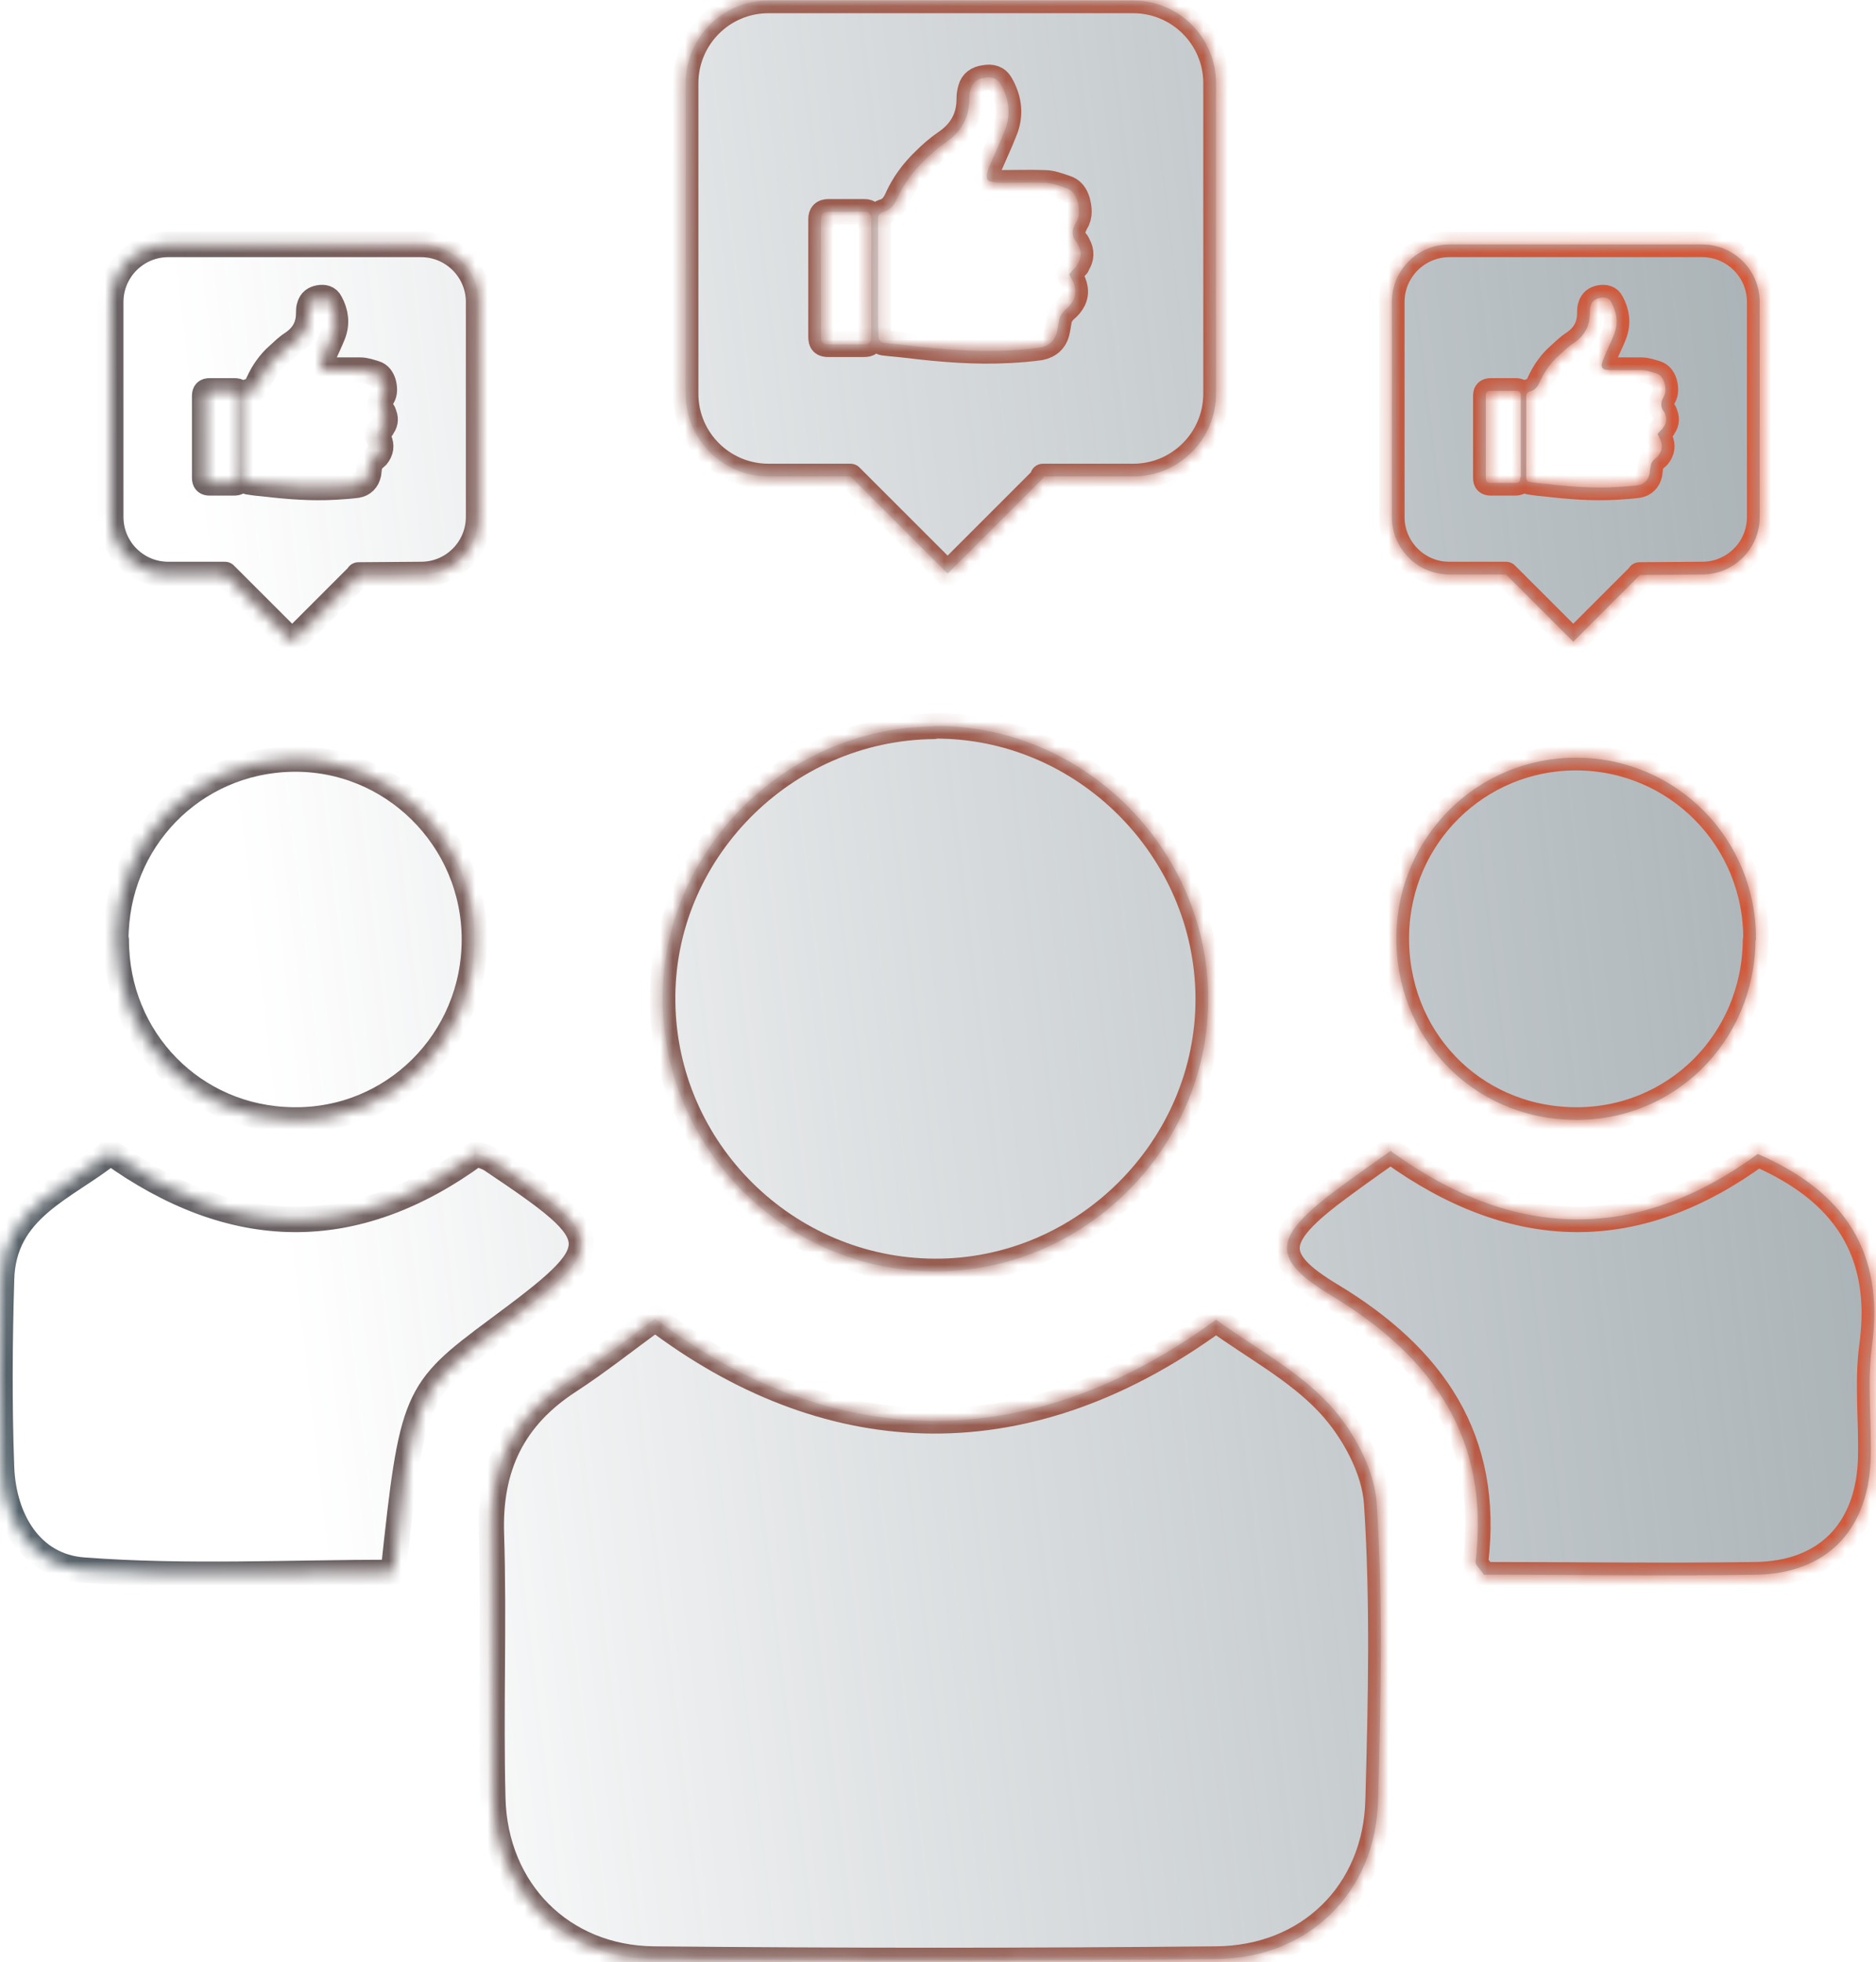 <svg xmlns="http://www.w3.org/2000/svg" width="152" height="159" viewBox="0 0 152 159" fill="none"><mask id="path-1-inside-1_615_2558" fill="white"><path d="M53.095 106.868C66.598 117.088 82.525 118.655 98.527 106.943C101.548 109.143 105.092 111.008 107.665 113.769C109.642 115.895 111.358 119.028 111.545 121.825C112.067 129.808 111.88 137.864 111.656 145.884C111.47 153.344 106.024 158.715 98.49 158.753C83.308 158.902 68.165 158.902 52.983 158.753C45.523 158.678 40.115 153.195 39.928 145.735C39.742 138.611 40.04 131.449 39.816 124.325C39.63 118.879 41.57 114.85 46.12 111.904C48.47 110.374 50.708 108.584 53.133 106.831L53.095 106.868Z"></path><path d="M75.662 58.826C87.747 58.714 97.856 68.748 97.893 80.908C97.93 93.03 87.822 103.101 75.699 103.027C63.689 102.952 53.842 93.217 53.692 81.206C53.506 69.121 63.502 58.975 75.662 58.863V58.826Z"></path><path d="M8.89 93.329C18.849 100.528 28.733 100.714 38.618 93.478C39.066 93.664 39.513 93.776 39.886 94.037C49.435 100.453 49.472 100.938 40.259 107.764C33.583 112.725 33.396 113.135 31.867 127.421C23.512 127.421 15.082 127.869 6.764 127.234C2.549 126.936 0.274 123.169 0.124 118.879C-0.062 113.844 -0.025 108.771 0.124 103.735C0.236 97.916 5.309 96.313 8.964 93.366L8.89 93.329Z"></path><path d="M112.694 93.291C122.84 100.639 132.724 100.602 142.422 93.515C149.397 96.536 152.717 101.423 151.673 109.069C151.262 112.128 151.673 115.298 151.561 118.432C151.3 124.101 147.905 127.533 142.236 127.607C134.85 127.719 127.428 127.607 120.229 127.607C119.856 127.048 119.52 126.787 119.557 126.563C120.751 116.604 116.126 109.964 107.845 104.966C102.996 102.057 103.22 100.341 107.733 96.835C109.262 95.678 110.829 94.559 112.694 93.254V93.291Z"></path><path d="M142.234 76.208C142.159 84.451 135.594 90.904 127.463 90.755C119.257 90.606 112.99 84.041 113.139 75.76C113.289 67.74 119.742 61.4 127.686 61.4C135.818 61.4 142.345 68.002 142.271 76.17L142.234 76.208Z"></path><path d="M9.381 76.17C9.381 68.113 15.648 61.66 23.667 61.511C31.761 61.362 38.438 67.964 38.438 76.133C38.438 84.339 31.836 90.904 23.705 90.754C15.685 90.643 9.419 84.227 9.419 76.17H9.381Z"></path><path d="M91.885 0.041H62.269C58.539 0.041 55.555 3.062 55.555 6.755V31.895C55.555 35.625 58.576 38.609 62.269 38.609H68.908L76.779 46.48L84.574 38.684L84.5 38.609H91.811C95.54 38.609 98.525 35.588 98.525 31.895V6.755C98.525 3.025 95.503 0.041 91.811 0.041H91.885ZM70.587 27.27C70.587 27.792 70.438 27.904 69.953 27.904C69.02 27.904 68.088 27.904 67.118 27.904C66.67 27.904 66.521 27.755 66.521 27.307C66.521 24.137 66.521 20.929 66.521 17.759C66.521 17.348 66.707 17.162 67.118 17.162C68.088 17.162 69.057 17.162 70.027 17.162C70.438 17.162 70.587 17.348 70.587 17.759C70.587 19.363 70.587 20.966 70.587 22.57V27.27ZM87.26 21.526C87.036 21.75 86.85 21.974 86.626 22.235C86.738 22.421 86.85 22.645 86.962 22.869C87.26 23.577 87.148 24.212 86.663 24.771C86.514 24.957 86.29 25.107 86.141 25.293C86.029 25.442 85.88 25.629 85.843 25.815C85.768 26.151 85.731 26.487 85.656 26.823C85.507 27.569 85.022 28.016 84.276 28.165C83.455 28.277 82.597 28.352 81.777 28.389C79.017 28.538 76.256 28.314 73.496 27.979C72.899 27.904 72.303 27.867 71.706 27.792C71.407 27.792 71.221 27.606 71.183 27.27C71.183 26.897 71.146 26.487 71.146 26.114C71.146 23.354 71.146 20.556 71.146 17.796C71.146 17.423 71.258 17.274 71.594 17.162C72.153 17.013 72.452 16.602 72.676 16.117C73.198 14.924 73.981 13.879 74.914 12.984C75.436 12.462 75.995 11.977 76.592 11.567C77.86 10.709 78.532 9.553 78.532 8.023C78.532 7.725 78.569 7.464 78.644 7.203C78.793 6.643 79.203 6.382 79.763 6.307C80.322 6.196 80.807 6.307 81.105 6.867C81.777 8.061 81.926 9.329 81.404 10.597C81.031 11.567 80.583 12.499 80.173 13.469C80.061 13.693 79.986 13.954 79.949 14.178C79.912 14.476 80.024 14.7 80.359 14.737C80.583 14.775 80.77 14.812 80.993 14.812C82.187 14.812 83.418 14.775 84.612 14.812C85.208 14.812 85.768 15.036 86.327 15.222C86.85 15.371 87.148 15.782 87.297 16.304C87.446 16.863 87.521 17.497 87.185 18.02C86.85 18.616 86.775 19.139 87.26 19.661C87.335 19.773 87.372 19.922 87.446 20.034C87.67 20.593 87.558 21.116 87.185 21.563L87.26 21.526Z"></path><path d="M34.151 19.81H13.636C11.062 19.81 8.973 21.899 8.973 24.473V41.892C8.973 44.466 11.062 46.554 13.636 46.554H18.224L23.67 52L29.078 46.592H29.041L34.114 46.554C36.687 46.554 38.776 44.466 38.776 41.892V24.473C38.776 21.899 36.687 19.81 34.114 19.81H34.151ZM19.38 38.684C19.38 39.057 19.268 39.132 18.933 39.132C18.298 39.132 17.627 39.132 16.993 39.132C16.695 39.132 16.583 39.02 16.583 38.721C16.583 36.521 16.583 34.32 16.583 32.082C16.583 31.784 16.695 31.672 16.993 31.672C17.664 31.672 18.336 31.672 19.007 31.672C19.305 31.672 19.417 31.784 19.417 32.082C19.417 33.201 19.417 34.283 19.417 35.402V38.647L19.38 38.684ZM30.943 34.693C30.943 34.693 30.645 34.991 30.495 35.178C30.57 35.327 30.645 35.439 30.719 35.626C30.943 36.11 30.869 36.558 30.533 36.968C30.421 37.08 30.272 37.192 30.16 37.304C30.085 37.416 29.973 37.528 29.973 37.677C29.899 37.901 29.899 38.162 29.861 38.386C29.75 38.908 29.414 39.244 28.929 39.318C28.369 39.393 27.773 39.43 27.176 39.467C25.273 39.579 23.334 39.43 21.432 39.206C21.021 39.169 20.611 39.132 20.201 39.057C19.977 39.057 19.865 38.908 19.865 38.721C19.865 38.46 19.865 38.199 19.865 37.938C19.865 35.998 19.865 34.096 19.865 32.157C19.865 31.895 19.94 31.784 20.201 31.709C20.611 31.597 20.797 31.299 20.947 30.963C21.32 30.142 21.842 29.396 22.513 28.8C22.886 28.464 23.259 28.091 23.67 27.83C24.565 27.233 25.012 26.45 25.012 25.368C25.012 25.181 25.012 24.958 25.087 24.771C25.199 24.398 25.46 24.212 25.833 24.137C26.243 24.062 26.579 24.137 26.765 24.51C27.213 25.331 27.325 26.189 26.989 27.084C26.728 27.755 26.392 28.389 26.131 29.061C26.057 29.21 26.02 29.396 25.982 29.546C25.945 29.769 26.057 29.881 26.243 29.956C26.392 29.956 26.542 29.993 26.691 29.993C27.512 29.993 28.369 29.993 29.19 29.993C29.6 29.993 30.011 30.142 30.384 30.254C30.757 30.366 30.943 30.665 31.055 31C31.167 31.411 31.204 31.821 30.98 32.194C30.757 32.604 30.719 32.977 31.018 33.35C31.092 33.425 31.092 33.537 31.13 33.611C31.279 33.984 31.204 34.357 30.943 34.656V34.693Z"></path><path d="M137.95 19.81H117.435C114.861 19.81 112.773 21.899 112.773 24.473V41.892C112.773 44.466 114.861 46.554 117.435 46.554H122.023L127.469 52L132.877 46.592H132.84L137.913 46.554C140.487 46.554 142.575 44.466 142.575 41.892V24.473C142.575 21.899 140.487 19.81 137.913 19.81H137.95ZM123.179 38.684C123.179 39.057 123.067 39.132 122.732 39.132C122.098 39.132 121.426 39.132 120.792 39.132C120.494 39.132 120.382 39.02 120.382 38.721C120.382 36.521 120.382 34.32 120.382 32.082C120.382 31.784 120.494 31.672 120.792 31.672C121.464 31.672 122.135 31.672 122.806 31.672C123.105 31.672 123.217 31.784 123.217 32.082C123.217 33.201 123.217 34.283 123.217 35.402V38.647L123.179 38.684ZM134.742 34.693C134.742 34.693 134.444 34.991 134.295 35.178C134.369 35.327 134.444 35.439 134.519 35.626C134.742 36.11 134.668 36.558 134.332 36.968C134.22 37.08 134.071 37.192 133.959 37.304C133.884 37.416 133.773 37.528 133.773 37.677C133.698 37.901 133.698 38.162 133.661 38.386C133.549 38.908 133.213 39.244 132.728 39.318C132.169 39.393 131.572 39.43 130.975 39.467C129.073 39.579 127.133 39.43 125.231 39.206C124.821 39.169 124.41 39.132 124 39.057C123.776 39.057 123.664 38.908 123.664 38.721C123.664 38.46 123.664 38.199 123.664 37.938C123.664 35.998 123.664 34.096 123.664 32.157C123.664 31.895 123.739 31.784 124 31.709C124.41 31.597 124.597 31.299 124.746 30.963C125.119 30.142 125.641 29.396 126.313 28.8C126.686 28.464 127.059 28.091 127.469 27.83C128.364 27.233 128.812 26.45 128.812 25.368C128.812 25.181 128.812 24.958 128.886 24.771C128.998 24.398 129.259 24.212 129.632 24.137C130.043 24.062 130.378 24.137 130.565 24.51C131.012 25.331 131.124 26.189 130.789 27.084C130.527 27.755 130.192 28.389 129.931 29.061C129.856 29.21 129.819 29.396 129.781 29.546C129.744 29.769 129.856 29.881 130.043 29.956C130.192 29.956 130.341 29.993 130.49 29.993C131.311 29.993 132.169 29.993 132.989 29.993C133.4 29.993 133.81 30.142 134.183 30.254C134.556 30.366 134.742 30.665 134.854 31C134.966 31.411 135.003 31.821 134.78 32.194C134.556 32.604 134.519 32.977 134.817 33.35C134.892 33.425 134.892 33.537 134.929 33.611C135.078 33.984 135.003 34.357 134.742 34.656V34.693Z"></path></mask><path d="M53.095 106.868C66.598 117.088 82.525 118.655 98.527 106.943C101.548 109.143 105.092 111.008 107.665 113.769C109.642 115.895 111.358 119.028 111.545 121.825C112.067 129.808 111.88 137.864 111.656 145.884C111.47 153.344 106.024 158.715 98.49 158.753C83.308 158.902 68.165 158.902 52.983 158.753C45.523 158.678 40.115 153.195 39.928 145.735C39.742 138.611 40.04 131.449 39.816 124.325C39.63 118.879 41.57 114.85 46.12 111.904C48.47 110.374 50.708 108.584 53.133 106.831L53.095 106.868Z" fill="url(#paint0_linear_615_2558)"></path><path d="M75.662 58.826C87.747 58.714 97.856 68.748 97.893 80.908C97.93 93.03 87.822 103.101 75.699 103.027C63.689 102.952 53.842 93.217 53.692 81.206C53.506 69.121 63.502 58.975 75.662 58.863V58.826Z" fill="url(#paint1_linear_615_2558)"></path><path d="M8.89 93.329C18.849 100.528 28.733 100.714 38.618 93.478C39.066 93.664 39.513 93.776 39.886 94.037C49.435 100.453 49.472 100.938 40.259 107.764C33.583 112.725 33.396 113.135 31.867 127.421C23.512 127.421 15.082 127.869 6.764 127.234C2.549 126.936 0.274 123.169 0.124 118.879C-0.062 113.844 -0.025 108.771 0.124 103.735C0.236 97.916 5.309 96.313 8.964 93.366L8.89 93.329Z" fill="url(#paint2_linear_615_2558)"></path><path d="M112.694 93.291C122.84 100.639 132.724 100.602 142.422 93.515C149.397 96.536 152.717 101.423 151.673 109.069C151.262 112.128 151.673 115.298 151.561 118.432C151.3 124.101 147.905 127.533 142.236 127.607C134.85 127.719 127.428 127.607 120.229 127.607C119.856 127.048 119.52 126.787 119.557 126.563C120.751 116.604 116.126 109.964 107.845 104.966C102.996 102.057 103.22 100.341 107.733 96.835C109.262 95.678 110.829 94.559 112.694 93.254V93.291Z" fill="url(#paint3_linear_615_2558)"></path><path d="M142.234 76.208C142.159 84.451 135.594 90.904 127.463 90.755C119.257 90.606 112.99 84.041 113.139 75.76C113.289 67.74 119.742 61.4 127.686 61.4C135.818 61.4 142.345 68.002 142.271 76.17L142.234 76.208Z" fill="url(#paint4_linear_615_2558)"></path><path d="M9.381 76.17C9.381 68.113 15.648 61.66 23.667 61.511C31.761 61.362 38.438 67.964 38.438 76.133C38.438 84.339 31.836 90.904 23.705 90.754C15.685 90.643 9.419 84.227 9.419 76.17H9.381Z" fill="url(#paint5_linear_615_2558)"></path><path d="M91.885 0.041H62.269C58.539 0.041 55.555 3.062 55.555 6.755V31.895C55.555 35.625 58.576 38.609 62.269 38.609H68.908L76.779 46.48L84.574 38.684L84.5 38.609H91.811C95.54 38.609 98.525 35.588 98.525 31.895V6.755C98.525 3.025 95.503 0.041 91.811 0.041H91.885ZM70.587 27.27C70.587 27.792 70.438 27.904 69.953 27.904C69.02 27.904 68.088 27.904 67.118 27.904C66.67 27.904 66.521 27.755 66.521 27.307C66.521 24.137 66.521 20.929 66.521 17.759C66.521 17.348 66.707 17.162 67.118 17.162C68.088 17.162 69.057 17.162 70.027 17.162C70.438 17.162 70.587 17.348 70.587 17.759C70.587 19.363 70.587 20.966 70.587 22.57V27.27ZM87.26 21.526C87.036 21.75 86.85 21.974 86.626 22.235C86.738 22.421 86.85 22.645 86.962 22.869C87.26 23.577 87.148 24.212 86.663 24.771C86.514 24.957 86.29 25.107 86.141 25.293C86.029 25.442 85.88 25.629 85.843 25.815C85.768 26.151 85.731 26.487 85.656 26.823C85.507 27.569 85.022 28.016 84.276 28.165C83.455 28.277 82.597 28.352 81.777 28.389C79.017 28.538 76.256 28.314 73.496 27.979C72.899 27.904 72.303 27.867 71.706 27.792C71.407 27.792 71.221 27.606 71.183 27.27C71.183 26.897 71.146 26.487 71.146 26.114C71.146 23.354 71.146 20.556 71.146 17.796C71.146 17.423 71.258 17.274 71.594 17.162C72.153 17.013 72.452 16.602 72.676 16.117C73.198 14.924 73.981 13.879 74.914 12.984C75.436 12.462 75.995 11.977 76.592 11.567C77.86 10.709 78.532 9.553 78.532 8.023C78.532 7.725 78.569 7.464 78.644 7.203C78.793 6.643 79.203 6.382 79.763 6.307C80.322 6.196 80.807 6.307 81.105 6.867C81.777 8.061 81.926 9.329 81.404 10.597C81.031 11.567 80.583 12.499 80.173 13.469C80.061 13.693 79.986 13.954 79.949 14.178C79.912 14.476 80.024 14.7 80.359 14.737C80.583 14.775 80.77 14.812 80.993 14.812C82.187 14.812 83.418 14.775 84.612 14.812C85.208 14.812 85.768 15.036 86.327 15.222C86.85 15.371 87.148 15.782 87.297 16.304C87.446 16.863 87.521 17.497 87.185 18.02C86.85 18.616 86.775 19.139 87.26 19.661C87.335 19.773 87.372 19.922 87.446 20.034C87.67 20.593 87.558 21.116 87.185 21.563L87.26 21.526Z" fill="url(#paint6_linear_615_2558)"></path><path d="M34.151 19.81H13.636C11.062 19.81 8.973 21.899 8.973 24.473V41.892C8.973 44.466 11.062 46.554 13.636 46.554H18.224L23.67 52L29.078 46.592H29.041L34.114 46.554C36.687 46.554 38.776 44.466 38.776 41.892V24.473C38.776 21.899 36.687 19.81 34.114 19.81H34.151ZM19.38 38.684C19.38 39.057 19.268 39.132 18.933 39.132C18.298 39.132 17.627 39.132 16.993 39.132C16.695 39.132 16.583 39.02 16.583 38.721C16.583 36.521 16.583 34.32 16.583 32.082C16.583 31.784 16.695 31.672 16.993 31.672C17.664 31.672 18.336 31.672 19.007 31.672C19.305 31.672 19.417 31.784 19.417 32.082C19.417 33.201 19.417 34.283 19.417 35.402V38.647L19.38 38.684ZM30.943 34.693C30.943 34.693 30.645 34.991 30.495 35.178C30.57 35.327 30.645 35.439 30.719 35.626C30.943 36.11 30.869 36.558 30.533 36.968C30.421 37.08 30.272 37.192 30.16 37.304C30.085 37.416 29.973 37.528 29.973 37.677C29.899 37.901 29.899 38.162 29.861 38.386C29.75 38.908 29.414 39.244 28.929 39.318C28.369 39.393 27.773 39.43 27.176 39.467C25.273 39.579 23.334 39.43 21.432 39.206C21.021 39.169 20.611 39.132 20.201 39.057C19.977 39.057 19.865 38.908 19.865 38.721C19.865 38.46 19.865 38.199 19.865 37.938C19.865 35.998 19.865 34.096 19.865 32.157C19.865 31.895 19.94 31.784 20.201 31.709C20.611 31.597 20.797 31.299 20.947 30.963C21.32 30.142 21.842 29.396 22.513 28.8C22.886 28.464 23.259 28.091 23.67 27.83C24.565 27.233 25.012 26.45 25.012 25.368C25.012 25.181 25.012 24.958 25.087 24.771C25.199 24.398 25.46 24.212 25.833 24.137C26.243 24.062 26.579 24.137 26.765 24.51C27.213 25.331 27.325 26.189 26.989 27.084C26.728 27.755 26.392 28.389 26.131 29.061C26.057 29.21 26.02 29.396 25.982 29.546C25.945 29.769 26.057 29.881 26.243 29.956C26.392 29.956 26.542 29.993 26.691 29.993C27.512 29.993 28.369 29.993 29.19 29.993C29.6 29.993 30.011 30.142 30.384 30.254C30.757 30.366 30.943 30.665 31.055 31C31.167 31.411 31.204 31.821 30.98 32.194C30.757 32.604 30.719 32.977 31.018 33.35C31.092 33.425 31.092 33.537 31.13 33.611C31.279 33.984 31.204 34.357 30.943 34.656V34.693Z" fill="url(#paint7_linear_615_2558)"></path><path d="M137.95 19.81H117.435C114.861 19.81 112.773 21.899 112.773 24.473V41.892C112.773 44.466 114.861 46.554 117.435 46.554H122.023L127.469 52L132.877 46.592H132.84L137.913 46.554C140.487 46.554 142.575 44.466 142.575 41.892V24.473C142.575 21.899 140.487 19.81 137.913 19.81H137.95ZM123.179 38.684C123.179 39.057 123.067 39.132 122.732 39.132C122.098 39.132 121.426 39.132 120.792 39.132C120.494 39.132 120.382 39.02 120.382 38.721C120.382 36.521 120.382 34.32 120.382 32.082C120.382 31.784 120.494 31.672 120.792 31.672C121.464 31.672 122.135 31.672 122.806 31.672C123.105 31.672 123.217 31.784 123.217 32.082C123.217 33.201 123.217 34.283 123.217 35.402V38.647L123.179 38.684ZM134.742 34.693C134.742 34.693 134.444 34.991 134.295 35.178C134.369 35.327 134.444 35.439 134.519 35.626C134.742 36.11 134.668 36.558 134.332 36.968C134.22 37.08 134.071 37.192 133.959 37.304C133.884 37.416 133.773 37.528 133.773 37.677C133.698 37.901 133.698 38.162 133.661 38.386C133.549 38.908 133.213 39.244 132.728 39.318C132.169 39.393 131.572 39.43 130.975 39.467C129.073 39.579 127.133 39.43 125.231 39.206C124.821 39.169 124.41 39.132 124 39.057C123.776 39.057 123.664 38.908 123.664 38.721C123.664 38.46 123.664 38.199 123.664 37.938C123.664 35.998 123.664 34.096 123.664 32.157C123.664 31.895 123.739 31.784 124 31.709C124.41 31.597 124.597 31.299 124.746 30.963C125.119 30.142 125.641 29.396 126.313 28.8C126.686 28.464 127.059 28.091 127.469 27.83C128.364 27.233 128.812 26.45 128.812 25.368C128.812 25.181 128.812 24.958 128.886 24.771C128.998 24.398 129.259 24.212 129.632 24.137C130.043 24.062 130.378 24.137 130.565 24.51C131.012 25.331 131.124 26.189 130.789 27.084C130.527 27.755 130.192 28.389 129.931 29.061C129.856 29.21 129.819 29.396 129.781 29.546C129.744 29.769 129.856 29.881 130.043 29.956C130.192 29.956 130.341 29.993 130.49 29.993C131.311 29.993 132.169 29.993 132.989 29.993C133.4 29.993 133.81 30.142 134.183 30.254C134.556 30.366 134.742 30.665 134.854 31C134.966 31.411 135.003 31.821 134.78 32.194C134.556 32.604 134.519 32.977 134.817 33.35C134.892 33.425 134.892 33.537 134.929 33.611C135.078 33.984 135.003 34.357 134.742 34.656V34.693Z" fill="url(#paint8_linear_615_2558)"></path><path d="M53.095 106.868C66.598 117.088 82.525 118.655 98.527 106.943C101.548 109.143 105.092 111.008 107.665 113.769C109.642 115.895 111.358 119.028 111.545 121.825C112.067 129.808 111.88 137.864 111.656 145.884C111.47 153.344 106.024 158.715 98.49 158.753C83.308 158.902 68.165 158.902 52.983 158.753C45.523 158.678 40.115 153.195 39.928 145.735C39.742 138.611 40.04 131.449 39.816 124.325C39.63 118.879 41.57 114.85 46.12 111.904C48.47 110.374 50.708 108.584 53.133 106.831L53.095 106.868Z" stroke="url(#paint9_linear_615_2558)" stroke-width="2.06" stroke-linejoin="round" mask="url(#path-1-inside-1_615_2558)"></path><path d="M75.662 58.826C87.747 58.714 97.856 68.748 97.893 80.908C97.93 93.03 87.822 103.101 75.699 103.027C63.689 102.952 53.842 93.217 53.692 81.206C53.506 69.121 63.502 58.975 75.662 58.863V58.826Z" stroke="url(#paint10_linear_615_2558)" stroke-width="2.06" stroke-linejoin="round" mask="url(#path-1-inside-1_615_2558)"></path><path d="M8.89 93.329C18.849 100.528 28.733 100.714 38.618 93.478C39.066 93.664 39.513 93.776 39.886 94.037C49.435 100.453 49.472 100.938 40.259 107.764C33.583 112.725 33.396 113.135 31.867 127.421C23.512 127.421 15.082 127.869 6.764 127.234C2.549 126.936 0.274 123.169 0.124 118.879C-0.062 113.844 -0.025 108.771 0.124 103.735C0.236 97.916 5.309 96.313 8.964 93.366L8.89 93.329Z" stroke="url(#paint11_linear_615_2558)" stroke-width="2.06" stroke-linejoin="round" mask="url(#path-1-inside-1_615_2558)"></path><path d="M112.694 93.291C122.84 100.639 132.724 100.602 142.422 93.515C149.397 96.536 152.717 101.423 151.673 109.069C151.262 112.128 151.673 115.298 151.561 118.432C151.3 124.101 147.905 127.533 142.236 127.607C134.85 127.719 127.428 127.607 120.229 127.607C119.856 127.048 119.52 126.787 119.557 126.563C120.751 116.604 116.126 109.964 107.845 104.966C102.996 102.057 103.22 100.341 107.733 96.835C109.262 95.678 110.829 94.559 112.694 93.254V93.291Z" stroke="url(#paint12_linear_615_2558)" stroke-width="2.06" stroke-linejoin="round" mask="url(#path-1-inside-1_615_2558)"></path><path d="M142.234 76.208C142.159 84.451 135.594 90.904 127.463 90.755C119.257 90.606 112.99 84.041 113.139 75.76C113.289 67.74 119.742 61.4 127.686 61.4C135.818 61.4 142.345 68.002 142.271 76.17L142.234 76.208Z" stroke="url(#paint13_linear_615_2558)" stroke-width="2.06" stroke-linejoin="round" mask="url(#path-1-inside-1_615_2558)"></path><path d="M9.381 76.17C9.381 68.113 15.648 61.66 23.667 61.511C31.761 61.362 38.438 67.964 38.438 76.133C38.438 84.339 31.836 90.904 23.705 90.754C15.685 90.643 9.419 84.227 9.419 76.17H9.381Z" stroke="url(#paint14_linear_615_2558)" stroke-width="2.06" stroke-linejoin="round" mask="url(#path-1-inside-1_615_2558)"></path><path d="M91.885 0.041H62.269C58.539 0.041 55.555 3.062 55.555 6.755V31.895C55.555 35.625 58.576 38.609 62.269 38.609H68.908L76.779 46.48L84.574 38.684L84.5 38.609H91.811C95.54 38.609 98.525 35.588 98.525 31.895V6.755C98.525 3.025 95.503 0.041 91.811 0.041H91.885ZM70.587 27.27C70.587 27.792 70.438 27.904 69.953 27.904C69.02 27.904 68.088 27.904 67.118 27.904C66.67 27.904 66.521 27.755 66.521 27.307C66.521 24.137 66.521 20.929 66.521 17.759C66.521 17.348 66.707 17.162 67.118 17.162C68.088 17.162 69.057 17.162 70.027 17.162C70.438 17.162 70.587 17.348 70.587 17.759C70.587 19.363 70.587 20.966 70.587 22.57V27.27ZM87.26 21.526C87.036 21.75 86.85 21.974 86.626 22.235C86.738 22.421 86.85 22.645 86.962 22.869C87.26 23.577 87.148 24.212 86.663 24.771C86.514 24.957 86.29 25.107 86.141 25.293C86.029 25.442 85.88 25.629 85.843 25.815C85.768 26.151 85.731 26.487 85.656 26.823C85.507 27.569 85.022 28.016 84.276 28.165C83.455 28.277 82.597 28.352 81.777 28.389C79.017 28.538 76.256 28.314 73.496 27.979C72.899 27.904 72.303 27.867 71.706 27.792C71.407 27.792 71.221 27.606 71.183 27.27C71.183 26.897 71.146 26.487 71.146 26.114C71.146 23.354 71.146 20.556 71.146 17.796C71.146 17.423 71.258 17.274 71.594 17.162C72.153 17.013 72.452 16.602 72.676 16.117C73.198 14.924 73.981 13.879 74.914 12.984C75.436 12.462 75.995 11.977 76.592 11.567C77.86 10.709 78.532 9.553 78.532 8.023C78.532 7.725 78.569 7.464 78.644 7.203C78.793 6.643 79.203 6.382 79.763 6.307C80.322 6.196 80.807 6.307 81.105 6.867C81.777 8.061 81.926 9.329 81.404 10.597C81.031 11.567 80.583 12.499 80.173 13.469C80.061 13.693 79.986 13.954 79.949 14.178C79.912 14.476 80.024 14.7 80.359 14.737C80.583 14.775 80.77 14.812 80.993 14.812C82.187 14.812 83.418 14.775 84.612 14.812C85.208 14.812 85.768 15.036 86.327 15.222C86.85 15.371 87.148 15.782 87.297 16.304C87.446 16.863 87.521 17.497 87.185 18.02C86.85 18.616 86.775 19.139 87.26 19.661C87.335 19.773 87.372 19.922 87.446 20.034C87.67 20.593 87.558 21.116 87.185 21.563L87.26 21.526Z" stroke="url(#paint15_linear_615_2558)" stroke-width="2.06" stroke-linejoin="round" mask="url(#path-1-inside-1_615_2558)"></path><path d="M34.151 19.81H13.636C11.062 19.81 8.973 21.899 8.973 24.473V41.892C8.973 44.466 11.062 46.554 13.636 46.554H18.224L23.67 52L29.078 46.592H29.041L34.114 46.554C36.687 46.554 38.776 44.466 38.776 41.892V24.473C38.776 21.899 36.687 19.81 34.114 19.81H34.151ZM19.38 38.684C19.38 39.057 19.268 39.132 18.933 39.132C18.298 39.132 17.627 39.132 16.993 39.132C16.695 39.132 16.583 39.02 16.583 38.721C16.583 36.521 16.583 34.32 16.583 32.082C16.583 31.784 16.695 31.672 16.993 31.672C17.664 31.672 18.336 31.672 19.007 31.672C19.305 31.672 19.417 31.784 19.417 32.082C19.417 33.201 19.417 34.283 19.417 35.402V38.647L19.38 38.684ZM30.943 34.693C30.943 34.693 30.645 34.991 30.495 35.178C30.57 35.327 30.645 35.439 30.719 35.626C30.943 36.11 30.869 36.558 30.533 36.968C30.421 37.08 30.272 37.192 30.16 37.304C30.085 37.416 29.973 37.528 29.973 37.677C29.899 37.901 29.899 38.162 29.861 38.386C29.75 38.908 29.414 39.244 28.929 39.318C28.369 39.393 27.773 39.43 27.176 39.467C25.273 39.579 23.334 39.43 21.432 39.206C21.021 39.169 20.611 39.132 20.201 39.057C19.977 39.057 19.865 38.908 19.865 38.721C19.865 38.46 19.865 38.199 19.865 37.938C19.865 35.998 19.865 34.096 19.865 32.157C19.865 31.895 19.94 31.784 20.201 31.709C20.611 31.597 20.797 31.299 20.947 30.963C21.32 30.142 21.842 29.396 22.513 28.8C22.886 28.464 23.259 28.091 23.67 27.83C24.565 27.233 25.012 26.45 25.012 25.368C25.012 25.181 25.012 24.958 25.087 24.771C25.199 24.398 25.46 24.212 25.833 24.137C26.243 24.062 26.579 24.137 26.765 24.51C27.213 25.331 27.325 26.189 26.989 27.084C26.728 27.755 26.392 28.389 26.131 29.061C26.057 29.21 26.02 29.396 25.982 29.546C25.945 29.769 26.057 29.881 26.243 29.956C26.392 29.956 26.542 29.993 26.691 29.993C27.512 29.993 28.369 29.993 29.19 29.993C29.6 29.993 30.011 30.142 30.384 30.254C30.757 30.366 30.943 30.665 31.055 31C31.167 31.411 31.204 31.821 30.98 32.194C30.757 32.604 30.719 32.977 31.018 33.35C31.092 33.425 31.092 33.537 31.13 33.611C31.279 33.984 31.204 34.357 30.943 34.656V34.693Z" stroke="url(#paint16_linear_615_2558)" stroke-width="2.06" stroke-linejoin="round" mask="url(#path-1-inside-1_615_2558)"></path><path d="M137.95 19.81H117.435C114.861 19.81 112.773 21.899 112.773 24.473V41.892C112.773 44.466 114.861 46.554 117.435 46.554H122.023L127.469 52L132.877 46.592H132.84L137.913 46.554C140.487 46.554 142.575 44.466 142.575 41.892V24.473C142.575 21.899 140.487 19.81 137.913 19.81H137.95ZM123.179 38.684C123.179 39.057 123.067 39.132 122.732 39.132C122.098 39.132 121.426 39.132 120.792 39.132C120.494 39.132 120.382 39.02 120.382 38.721C120.382 36.521 120.382 34.32 120.382 32.082C120.382 31.784 120.494 31.672 120.792 31.672C121.464 31.672 122.135 31.672 122.806 31.672C123.105 31.672 123.217 31.784 123.217 32.082C123.217 33.201 123.217 34.283 123.217 35.402V38.647L123.179 38.684ZM134.742 34.693C134.742 34.693 134.444 34.991 134.295 35.178C134.369 35.327 134.444 35.439 134.519 35.626C134.742 36.11 134.668 36.558 134.332 36.968C134.22 37.08 134.071 37.192 133.959 37.304C133.884 37.416 133.773 37.528 133.773 37.677C133.698 37.901 133.698 38.162 133.661 38.386C133.549 38.908 133.213 39.244 132.728 39.318C132.169 39.393 131.572 39.43 130.975 39.467C129.073 39.579 127.133 39.43 125.231 39.206C124.821 39.169 124.41 39.132 124 39.057C123.776 39.057 123.664 38.908 123.664 38.721C123.664 38.46 123.664 38.199 123.664 37.938C123.664 35.998 123.664 34.096 123.664 32.157C123.664 31.895 123.739 31.784 124 31.709C124.41 31.597 124.597 31.299 124.746 30.963C125.119 30.142 125.641 29.396 126.313 28.8C126.686 28.464 127.059 28.091 127.469 27.83C128.364 27.233 128.812 26.45 128.812 25.368C128.812 25.181 128.812 24.958 128.886 24.771C128.998 24.398 129.259 24.212 129.632 24.137C130.043 24.062 130.378 24.137 130.565 24.51C131.012 25.331 131.124 26.189 130.789 27.084C130.527 27.755 130.192 28.389 129.931 29.061C129.856 29.21 129.819 29.396 129.781 29.546C129.744 29.769 129.856 29.881 130.043 29.956C130.192 29.956 130.341 29.993 130.49 29.993C131.311 29.993 132.169 29.993 132.989 29.993C133.4 29.993 133.81 30.142 134.183 30.254C134.556 30.366 134.742 30.665 134.854 31C134.966 31.411 135.003 31.821 134.78 32.194C134.556 32.604 134.519 32.977 134.817 33.35C134.892 33.425 134.892 33.537 134.929 33.611C135.078 33.984 135.003 34.357 134.742 34.656V34.693Z" stroke="url(#paint17_linear_615_2558)" stroke-width="2.06" stroke-linejoin="round" mask="url(#path-1-inside-1_615_2558)"></path><defs><linearGradient id="paint0_linear_615_2558" x1="151.861" y1="79.453" x2="22.459" y2="94.759" gradientUnits="userSpaceOnUse"><stop stop-color="#576870" stop-opacity="0.51"></stop><stop offset="1" stop-color="#465760" stop-opacity="0"></stop></linearGradient><linearGradient id="paint1_linear_615_2558" x1="151.861" y1="79.453" x2="22.459" y2="94.759" gradientUnits="userSpaceOnUse"><stop stop-color="#576870" stop-opacity="0.51"></stop><stop offset="1" stop-color="#465760" stop-opacity="0"></stop></linearGradient><linearGradient id="paint2_linear_615_2558" x1="151.861" y1="79.453" x2="22.459" y2="94.759" gradientUnits="userSpaceOnUse"><stop stop-color="#576870" stop-opacity="0.51"></stop><stop offset="1" stop-color="#465760" stop-opacity="0"></stop></linearGradient><linearGradient id="paint3_linear_615_2558" x1="151.861" y1="79.453" x2="22.459" y2="94.759" gradientUnits="userSpaceOnUse"><stop stop-color="#576870" stop-opacity="0.51"></stop><stop offset="1" stop-color="#465760" stop-opacity="0"></stop></linearGradient><linearGradient id="paint4_linear_615_2558" x1="151.861" y1="79.453" x2="22.459" y2="94.759" gradientUnits="userSpaceOnUse"><stop stop-color="#576870" stop-opacity="0.51"></stop><stop offset="1" stop-color="#465760" stop-opacity="0"></stop></linearGradient><linearGradient id="paint5_linear_615_2558" x1="151.861" y1="79.453" x2="22.459" y2="94.759" gradientUnits="userSpaceOnUse"><stop stop-color="#576870" stop-opacity="0.51"></stop><stop offset="1" stop-color="#465760" stop-opacity="0"></stop></linearGradient><linearGradient id="paint6_linear_615_2558" x1="151.861" y1="79.453" x2="22.459" y2="94.759" gradientUnits="userSpaceOnUse"><stop stop-color="#576870" stop-opacity="0.51"></stop><stop offset="1" stop-color="#465760" stop-opacity="0"></stop></linearGradient><linearGradient id="paint7_linear_615_2558" x1="151.861" y1="79.453" x2="22.459" y2="94.759" gradientUnits="userSpaceOnUse"><stop stop-color="#576870" stop-opacity="0.51"></stop><stop offset="1" stop-color="#465760" stop-opacity="0"></stop></linearGradient><linearGradient id="paint8_linear_615_2558" x1="151.861" y1="79.453" x2="22.459" y2="94.759" gradientUnits="userSpaceOnUse"><stop stop-color="#576870" stop-opacity="0.51"></stop><stop offset="1" stop-color="#465760" stop-opacity="0"></stop></linearGradient><linearGradient id="paint9_linear_615_2558" x1="151.861" y1="0.041" x2="-20.95" y2="27.624" gradientUnits="userSpaceOnUse"><stop stop-color="#E55733"></stop><stop offset="1" stop-color="#4F636D"></stop></linearGradient><linearGradient id="paint10_linear_615_2558" x1="151.861" y1="0.041" x2="-20.95" y2="27.624" gradientUnits="userSpaceOnUse"><stop stop-color="#E55733"></stop><stop offset="1" stop-color="#4F636D"></stop></linearGradient><linearGradient id="paint11_linear_615_2558" x1="151.861" y1="0.041" x2="-20.95" y2="27.624" gradientUnits="userSpaceOnUse"><stop stop-color="#E55733"></stop><stop offset="1" stop-color="#4F636D"></stop></linearGradient><linearGradient id="paint12_linear_615_2558" x1="151.861" y1="0.041" x2="-20.95" y2="27.624" gradientUnits="userSpaceOnUse"><stop stop-color="#E55733"></stop><stop offset="1" stop-color="#4F636D"></stop></linearGradient><linearGradient id="paint13_linear_615_2558" x1="151.861" y1="0.041" x2="-20.95" y2="27.624" gradientUnits="userSpaceOnUse"><stop stop-color="#E55733"></stop><stop offset="1" stop-color="#4F636D"></stop></linearGradient><linearGradient id="paint14_linear_615_2558" x1="151.861" y1="0.041" x2="-20.95" y2="27.624" gradientUnits="userSpaceOnUse"><stop stop-color="#E55733"></stop><stop offset="1" stop-color="#4F636D"></stop></linearGradient><linearGradient id="paint15_linear_615_2558" x1="151.861" y1="0.041" x2="-20.95" y2="27.624" gradientUnits="userSpaceOnUse"><stop stop-color="#E55733"></stop><stop offset="1" stop-color="#4F636D"></stop></linearGradient><linearGradient id="paint16_linear_615_2558" x1="151.861" y1="0.041" x2="-20.95" y2="27.624" gradientUnits="userSpaceOnUse"><stop stop-color="#E55733"></stop><stop offset="1" stop-color="#4F636D"></stop></linearGradient><linearGradient id="paint17_linear_615_2558" x1="151.861" y1="0.041" x2="-20.95" y2="27.624" gradientUnits="userSpaceOnUse"><stop stop-color="#E55733"></stop><stop offset="1" stop-color="#4F636D"></stop></linearGradient></defs></svg>